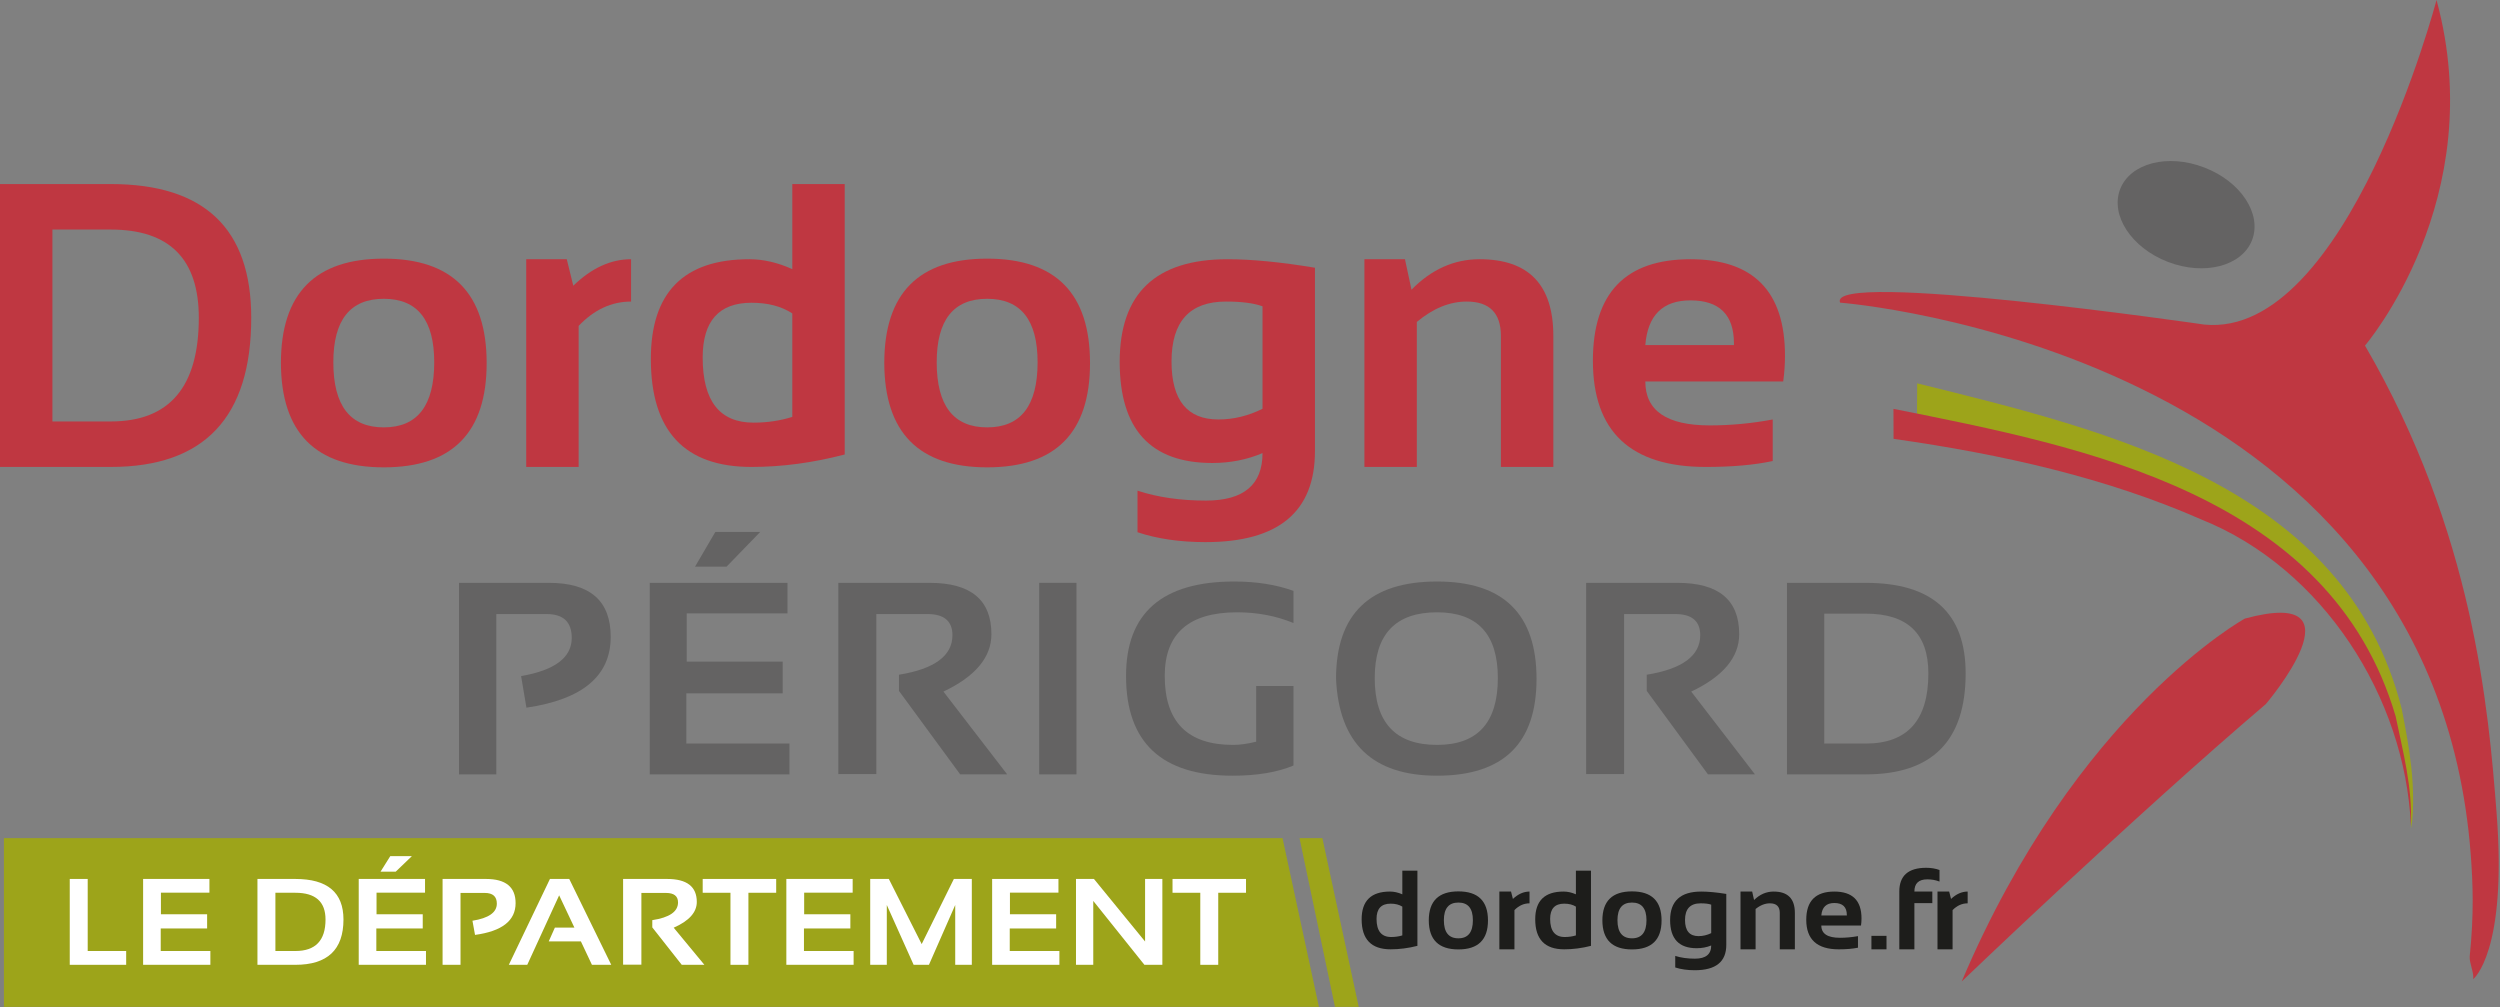 <?xml version="1.0" encoding="UTF-8" standalone="no"?><!DOCTYPE svg PUBLIC "-//W3C//DTD SVG 1.1//EN" "http://www.w3.org/Graphics/SVG/1.1/DTD/svg11.dtd"><svg width="100%" height="100%" viewBox="0 0 938 378" version="1.1" xmlns="http://www.w3.org/2000/svg" xmlns:xlink="http://www.w3.org/1999/xlink" xml:space="preserve" xmlns:serif="http://www.serif.com/" style="fill-rule:evenodd;clip-rule:evenodd;stroke-linejoin:round;stroke-miterlimit:2;"><rect x="0" y="0" width="938" height="378" fill="#808080" stroke="none"/><g><path d="M41.564,158.13c22.021,0 33.03,-12.966 33.03,-38.897c0,-22.069 -11.009,-33.103 -33.03,-33.103l-21.895,0l0,72l21.895,0Zm-41.564,17.067l0,-106.14l41.564,0c35.134,0 52.701,16.727 52.701,50.176c0,37.312 -17.567,55.964 -52.701,55.964l-41.564,0Z" style="fill:#bf3741;fill-rule:nonzero;"/><path d="M143.996,160.351c12.618,0 18.925,-8.137 18.925,-24.418c0,-15.882 -6.307,-23.826 -18.925,-23.826c-12.619,0 -18.929,7.944 -18.929,23.826c0,16.281 6.31,24.418 18.929,24.418m-38.596,-24.121c0,-26.129 12.864,-39.19 38.596,-39.19c25.729,0 38.596,13.061 38.596,39.19c0,26.076 -12.867,39.118 -38.596,39.118c-25.635,0 -38.5,-13.042 -38.596,-39.118" style="fill:#bf3741;fill-rule:nonzero;"/><path d="M197.436,175.197l0,-77.936l15.216,0l2.449,9.946c6.83,-6.627 14.054,-9.946 21.675,-9.946l0,15.886c-7.324,0 -13.881,3.045 -19.669,9.131l0,52.919l-19.671,0Z" style="fill:#bf3741;fill-rule:nonzero;"/><path d="M297.268,117.598c-4.059,-2.667 -9.155,-4.006 -15.29,-4.006c-12.223,0 -18.334,6.854 -18.334,20.561c0,16.278 6.357,24.422 19.076,24.422c5.145,0 9.995,-0.72 14.548,-2.155l0,-38.822Zm19.671,52.923c-11.928,3.12 -23.58,4.677 -34.961,4.677c-25.188,0 -37.779,-13.507 -37.779,-40.525c0,-24.94 12.319,-37.411 36.962,-37.411c5.246,0 10.615,1.238 16.107,3.714l0,-31.918l19.671,0l0,101.463Z" style="fill:#bf3741;fill-rule:nonzero;"/><path d="M370.38,160.351c12.618,0 18.927,-8.137 18.927,-24.418c0,-15.882 -6.309,-23.826 -18.927,-23.826c-12.619,0 -18.927,7.944 -18.927,23.826c0,16.281 6.308,24.418 18.927,24.418m-38.597,-24.121c0,-26.129 12.865,-39.19 38.597,-39.19c25.729,0 38.596,13.061 38.596,39.19c0,26.076 -12.867,39.118 -38.596,39.118c-25.635,0 -38.5,-13.042 -38.597,-39.118" style="fill:#bf3741;fill-rule:nonzero;"/><path d="M473.699,114.931c-3.217,-1.189 -7.793,-1.785 -13.728,-1.785c-13.612,0 -20.414,7.501 -20.414,22.491c0,14.499 5.863,21.748 17.59,21.748c5.643,0 11.16,-1.335 16.552,-4.009l0,-38.445Zm19.672,54.33c0,22.762 -13.683,34.142 -41.048,34.142c-9.601,0 -18.11,-1.234 -25.533,-3.71l0,-15.59c7.57,2.476 16.131,3.715 25.681,3.715c14.152,0 21.228,-5.94 21.228,-17.816c-5.838,2.474 -12.119,3.71 -18.851,3.71c-23.159,0 -34.738,-12.641 -34.738,-37.927c0,-25.682 13.483,-38.523 40.454,-38.523c9.056,0 19.988,1.065 32.807,3.191l0,68.808Z" style="fill:#bf3741;fill-rule:nonzero;"/><path d="M511.926,175.197l0,-77.936l15.217,0l2.448,11.432c7.472,-7.621 15.983,-11.432 25.533,-11.432c18.455,0 27.688,9.602 27.688,28.802l0,49.134l-19.671,0l0,-49.134c0,-8.611 -4.281,-12.916 -12.84,-12.916c-6.385,0 -12.618,2.549 -18.706,7.645l0,54.405l-19.669,0Z" style="fill:#bf3741;fill-rule:nonzero;"/><path d="M617.324,129.474l33.253,0l0,-0.591c0,-10.786 -5.446,-16.181 -16.331,-16.181c-10.391,0 -16.032,5.59 -16.922,16.772m16.922,-32.213c23.653,0 35.48,12.075 35.48,36.222c0,3.217 -0.224,6.436 -0.669,9.651l-51.733,0c0,10.987 8.065,16.476 24.197,16.476c7.869,0 15.734,-0.744 23.603,-2.224l0,15.585c-6.879,1.486 -15.24,2.226 -25.088,2.226c-28.256,0 -42.382,-13.286 -42.382,-39.858c0,-25.386 12.197,-38.078 36.592,-38.078" style="fill:#bf3741;fill-rule:nonzero;"/><path d="M172.229,290.542l0,-71.857l33.788,0c15.414,0 23.121,6.751 23.121,20.25c0,14.641 -10.54,23.5 -31.621,26.583l-2.005,-11.86c12.669,-2.177 19.003,-6.952 19.003,-14.32c0,-5.962 -3.132,-8.945 -9.397,-8.945l-18.899,0l0,60.149l-13.99,0Z" style="fill:#646363;fill-rule:nonzero;"/><path d="M268.384,199.59l16.842,0l-12.619,13.016l-11.826,0l7.603,-13.016Zm27.083,19.095l0,11.455l-37.8,0l0,18.094l36.004,0l0,11.908l-36.16,0l0,18.841l38.694,0l0,11.559l-52.422,0l0,-71.857l51.684,0Z" style="fill:#646363;fill-rule:nonzero;"/><path d="M314.544,290.442l0,-71.757l34.315,0c15.414,0 23.122,6.416 23.122,19.246c0,8.675 -6,15.861 -18.002,21.554l23.915,31.057l-17.632,0l-22.966,-31.304l0,-6.083c13.373,-2.177 20.061,-7.118 20.061,-14.821c0,-5.295 -3.132,-7.942 -9.395,-7.942l-19.164,0l0,60.05l-14.254,0Z" style="fill:#646363;fill-rule:nonzero;"/><rect x="389.9" y="218.684" width="13.99" height="71.857" style="fill:#646363;"/><path d="M485.316,287.227c-6.089,2.545 -13.71,3.817 -22.859,3.817c-26.643,0 -39.964,-12.478 -39.964,-37.436c0,-23.618 13.549,-35.426 40.649,-35.426c8.272,0 15.66,1.171 22.174,3.519l0,12.057c-6.514,-2.678 -13.55,-4.02 -21.12,-4.02c-18.123,0 -27.186,7.959 -27.186,23.87c0,17.251 8.552,25.877 25.656,25.877c2.536,0 5.423,-0.399 8.657,-1.203l0,-20.904l13.993,0l0,29.849Z" style="fill:#646363;fill-rule:nonzero;"/><path d="M539.184,279.485c15.203,0 22.806,-8.354 22.806,-25.073c0,-16.448 -7.603,-24.674 -22.806,-24.674c-15.593,0 -23.387,8.226 -23.387,24.674c0,16.719 7.794,25.073 23.387,25.073m-37.904,-24.771c0,-24.352 12.635,-36.532 37.904,-36.532c24.881,0 37.323,12.18 37.323,36.532c0,24.218 -12.442,36.33 -37.323,36.33c-24.144,0 -36.779,-12.112 -37.904,-36.33" style="fill:#646363;fill-rule:nonzero;"/><path d="M595.113,290.442l0,-71.757l34.311,0c15.417,0 23.124,6.416 23.124,19.246c0,8.675 -6,15.861 -18.002,21.554l23.915,31.057l-17.634,0l-22.964,-31.304l0,-6.083c13.373,-2.177 20.061,-7.118 20.061,-14.821c0,-5.295 -3.13,-7.942 -9.395,-7.942l-19.166,0l0,60.05l-14.25,0Z" style="fill:#646363;fill-rule:nonzero;"/><path d="M700.029,278.983c15.66,0 23.494,-8.774 23.494,-26.33c0,-14.939 -7.834,-22.413 -23.494,-22.413l-15.572,0l0,48.743l15.572,0Zm-29.562,11.559l0,-71.857l29.562,0c24.987,0 37.484,11.324 37.484,33.968c0,25.258 -12.497,37.889 -37.484,37.889l-29.562,0Z" style="fill:#646363;fill-rule:nonzero;"/><path d="M494.858,377.776l-493.389,0l0,-63.316l479.735,0l13.654,63.316Z" style="fill:#9da41a;fill-rule:nonzero;"/><path d="M509.796,377.776l-8.917,0l-13.299,-63.316l8.573,0l13.643,63.316Z" style="fill:#9da41a;fill-rule:nonzero;"/><path d="M32.905,329.782l0,27.034l14.436,0l0,5.183l-21.171,0l0,-32.217l6.735,0Z" style="fill:#fff;fill-rule:nonzero;"/><path d="M78.576,329.782l0,5.135l-18.197,0l0,8.111l17.333,0l0,5.337l-17.408,0l0,8.451l18.628,0l0,5.183l-25.235,0l0,-32.217l24.879,0Z" style="fill:#fff;fill-rule:nonzero;"/><path d="M110.827,356.816c7.541,0 11.309,-3.935 11.309,-11.809c0,-6.697 -3.768,-10.043 -11.309,-10.043l-7.497,0l0,21.852l7.497,0Zm-14.232,5.183l0,-32.216l14.232,0c12.029,0 18.044,5.076 18.044,15.224c0,11.326 -6.015,16.992 -18.044,16.992l-14.232,0Z" style="fill:#fff;fill-rule:nonzero;"/><path d="M146.434,321.22l8.108,0l-6.073,5.836l-5.694,0l3.659,-5.836Zm13.038,8.562l0,5.136l-18.196,0l0,8.11l17.334,0l0,5.338l-17.41,0l0,8.449l18.629,0l0,5.183l-25.237,0l0,-32.216l24.88,0Z" style="fill:#fff;fill-rule:nonzero;"/><path d="M166.056,361.999l0,-32.217l16.265,0c7.421,0 11.131,3.027 11.131,9.078c0,6.566 -5.074,10.538 -15.224,11.917l-0.964,-5.317c6.1,-0.973 9.149,-3.116 9.149,-6.419c0,-2.673 -1.508,-4.011 -4.524,-4.011l-9.1,0l0,26.969l-6.733,0Z" style="fill:#fff;fill-rule:nonzero;"/><path d="M197.824,361.999l-6.914,0l15.427,-32.217l7.243,0l15.758,32.217l-7.243,0l-4.143,-8.784l-12.071,0l2.312,-5.184l7.318,0l-5.718,-12.103l-11.969,26.071Z" style="fill:#fff;fill-rule:nonzero;"/><path d="M233.786,361.954l0,-32.171l16.52,0c7.42,0 11.131,2.876 11.131,8.626c0,3.891 -2.888,7.111 -8.666,9.663l11.514,13.926l-8.489,0l-11.055,-14.037l0,-2.724c6.438,-0.977 9.656,-3.196 9.656,-6.647c0,-2.371 -1.508,-3.561 -4.523,-3.561l-9.226,0l0,26.925l-6.862,0Z" style="fill:#fff;fill-rule:nonzero;"/><path d="M291.225,329.782l0,5.182l-10.42,0l0,27.035l-6.735,0l0,-27.035l-10.42,0l0,-5.182l27.575,0Z" style="fill:#fff;fill-rule:nonzero;"/><path d="M319.919,329.782l0,5.135l-18.198,0l0,8.111l17.334,0l0,5.337l-17.408,0l0,8.451l18.628,0l0,5.183l-25.238,0l0,-32.217l24.882,0Z" style="fill:#fff;fill-rule:nonzero;"/><path d="M326.501,361.999l0,-32.217l6.988,0l12.327,24.441l12.072,-24.441l6.735,0l0,32.217l-6.226,0l0,-22.441l-9.861,22.441l-5.743,0l-10.066,-22.441l0,22.441l-6.226,0Z" style="fill:#fff;fill-rule:nonzero;"/><path d="M397.13,329.782l0,5.135l-18.2,0l0,8.111l17.336,0l0,5.337l-17.41,0l0,8.451l18.629,0l0,5.183l-25.235,0l0,-32.217l24.88,0Z" style="fill:#fff;fill-rule:nonzero;"/><path d="M403.713,361.999l0,-32.217l6.735,0l19.188,23.474l0,-23.474l6.482,0l0,32.217l-6.735,0l-19.19,-23.974l0,23.974l-6.48,0Z" style="fill:#fff;fill-rule:nonzero;"/><path d="M467.504,329.782l0,5.182l-10.42,0l0,27.035l-6.735,0l0,-27.035l-10.419,0l0,-5.182l27.574,0Z" style="fill:#fff;fill-rule:nonzero;"/><path d="M526.15,340.168c-1.165,-0.742 -2.629,-1.116 -4.395,-1.116c-3.519,0 -5.277,1.909 -5.277,5.716c0,4.529 1.831,6.797 5.49,6.797c1.482,0 2.875,-0.201 4.182,-0.6l0,-10.797Zm5.661,14.715c-3.429,0.87 -6.784,1.302 -10.056,1.302c-7.25,0 -10.871,-3.756 -10.871,-11.269c0,-6.932 3.545,-10.404 10.635,-10.404c1.506,0 3.052,0.343 4.631,1.034l0,-8.879l5.661,0l0,28.216Z" style="fill:#1d1d1b;fill-rule:nonzero;"/><path d="M547.183,352.058c3.634,0 5.446,-2.264 5.446,-6.793c0,-4.416 -1.812,-6.626 -5.446,-6.626c-3.626,0 -5.442,2.21 -5.442,6.626c0,4.529 1.816,6.793 5.442,6.793m-11.103,-6.709c0,-7.268 3.703,-10.898 11.103,-10.898c7.404,0 11.106,3.63 11.106,10.898c0,7.253 -3.702,10.875 -11.106,10.875c-7.371,0 -11.072,-3.622 -11.103,-10.875" style="fill:#1d1d1b;fill-rule:nonzero;"/><path d="M562.56,356.185l0,-21.672l4.377,0l0.708,2.767c1.963,-1.847 4.044,-2.767 6.235,-2.767l0,4.416c-2.107,0 -3.994,0.844 -5.659,2.539l0,14.717l-5.661,0Z" style="fill:#1d1d1b;fill-rule:nonzero;"/><path d="M591.281,340.168c-1.165,-0.742 -2.629,-1.116 -4.397,-1.116c-3.517,0 -5.273,1.909 -5.273,5.716c0,4.529 1.83,6.797 5.486,6.797c1.482,0 2.875,-0.201 4.184,-0.6l0,-10.797Zm5.658,14.715c-3.426,0.87 -6.777,1.302 -10.055,1.302c-7.246,0 -10.867,-3.756 -10.867,-11.269c0,-6.932 3.543,-10.404 10.635,-10.404c1.504,0 3.054,0.343 4.629,1.034l0,-8.879l5.658,0l0,28.216Z" style="fill:#1d1d1b;fill-rule:nonzero;"/><path d="M612.318,352.058c3.63,0 5.444,-2.264 5.444,-6.793c0,-4.416 -1.814,-6.626 -5.444,-6.626c-3.63,0 -5.444,2.21 -5.444,6.626c0,4.529 1.814,6.793 5.444,6.793m-11.105,-6.709c0,-7.268 3.699,-10.898 11.105,-10.898c7.4,0 11.1,3.63 11.1,10.898c0,7.253 -3.7,10.875 -11.1,10.875c-7.375,0 -11.076,-3.622 -11.105,-10.875" style="fill:#1d1d1b;fill-rule:nonzero;"/><path d="M642.045,339.426c-0.928,-0.33 -2.244,-0.496 -3.951,-0.496c-3.913,0 -5.874,2.082 -5.874,6.252c0,4.031 1.688,6.051 5.059,6.051c1.625,0 3.213,-0.372 4.766,-1.118l0,-10.689Zm5.659,15.107c0,6.33 -3.94,9.499 -11.812,9.499c-2.761,0 -5.208,-0.348 -7.343,-1.036l0,-4.333c2.176,0.687 4.639,1.031 7.388,1.031c4.07,0 6.108,-1.65 6.108,-4.951c-1.683,0.687 -3.488,1.03 -5.424,1.03c-6.664,0 -9.993,-3.515 -9.993,-10.548c0,-7.143 3.878,-10.711 11.636,-10.711c2.605,0 5.752,0.295 9.44,0.886l0,19.133Z" style="fill:#1d1d1b;fill-rule:nonzero;"/><path d="M653.04,356.185l0,-21.672l4.377,0l0.706,3.176c2.149,-2.117 4.596,-3.176 7.347,-3.176c5.31,0 7.964,2.669 7.964,8.007l0,13.665l-5.661,0l0,-13.665c0,-2.394 -1.229,-3.591 -3.696,-3.591c-1.83,0 -3.626,0.709 -5.378,2.125l0,15.131l-5.659,0Z" style="fill:#1d1d1b;fill-rule:nonzero;"/><path d="M683.363,343.473l9.567,0l0,-0.168c0,-2.998 -1.565,-4.498 -4.697,-4.498c-2.99,0 -4.613,1.555 -4.87,4.666m4.87,-8.96c6.806,0 10.207,3.357 10.207,10.07c0,0.899 -0.062,1.792 -0.192,2.686l-14.885,0c0,3.054 2.321,4.583 6.961,4.583c2.267,0 4.529,-0.208 6.792,-0.62l0,4.338c-1.98,0.412 -4.385,0.616 -7.218,0.616c-8.128,0 -12.19,-3.697 -12.19,-11.083c0,-7.062 3.504,-10.59 10.525,-10.59" style="fill:#1d1d1b;fill-rule:nonzero;"/><rect x="702.158" y="351.128" width="5.656" height="5.058" style="fill:#1d1d1b;"/><path d="M712.621,356.185l0,-21.672c0,-5.946 3.36,-8.916 10.078,-8.916c1.838,0 3.505,0.274 5,0.826l0,4.334c-1.41,-0.553 -2.941,-0.826 -4.591,-0.826c-3.22,0 -4.83,1.526 -4.83,4.582l6.73,0l0,4.332l-6.73,0l0,17.34l-5.657,0Z" style="fill:#1d1d1b;fill-rule:nonzero;"/><path d="M726.952,356.185l0,-21.672l4.376,0l0.705,2.767c1.962,-1.847 4.042,-2.767 6.234,-2.767l0,4.416c-2.104,0 -3.991,0.844 -5.658,2.539l0,14.717l-5.657,0Z" style="fill:#1d1d1b;fill-rule:nonzero;"/><path d="M690.407,113.553c0,0 222.106,16.985 236.605,206.933c0.849,11.146 1.243,22.588 -0.367,38.266c-0.253,2.476 1.643,6.101 1.309,8.608c0,0 12.86,-10.006 8.763,-62.382c-3.014,-38.598 -8.566,-105.195 -49.373,-175.308c0,0 47.158,-55.025 26.838,-129.67c0,0 -33.382,127.021 -87.093,121.783c0,0 -142.064,-20.694 -136.682,-8.23" style="fill:#bf3741;fill-rule:nonzero;"/><path d="M850.125,264.183c0,0 37.984,-44.523 -7.86,-32.089c0,0 -63.166,34.633 -106.238,136.163c0,0 64.441,-61.791 114.098,-104.074" style="fill:#bf3741;fill-rule:nonzero;"/><path d="M844.976,90.089c-3.787,9.771 -17.942,13.45 -31.615,8.159c-13.658,-5.282 -21.658,-17.477 -17.877,-27.277c3.778,-9.773 17.903,-13.415 31.562,-8.126c13.706,5.231 21.715,17.448 17.93,27.244" style="fill:#646363;fill-rule:nonzero;"/><path d="M719.258,155.274c37.59,8.044 81.75,17.284 117.303,38.326c47.355,23.941 66.022,70.048 68.215,117.247c1.898,-15.905 -0.859,-30.582 -3.648,-44.861c-21.062,-83.585 -109.677,-104.298 -181.797,-122.15l-0.073,11.438Z" style="fill:#9da41a;fill-rule:nonzero;"/><path d="M710.423,153.411c71.978,14.358 163.927,31.992 188.423,115.358c2.769,13.419 6.361,26.645 5.714,41.014c-2.101,-48.075 -33.045,-96.619 -78.622,-114.879c-35.538,-15.594 -74.408,-24.407 -115.478,-30.251l-0.037,-11.242Z" style="fill:#bf3741;fill-rule:nonzero;"/></g></svg>